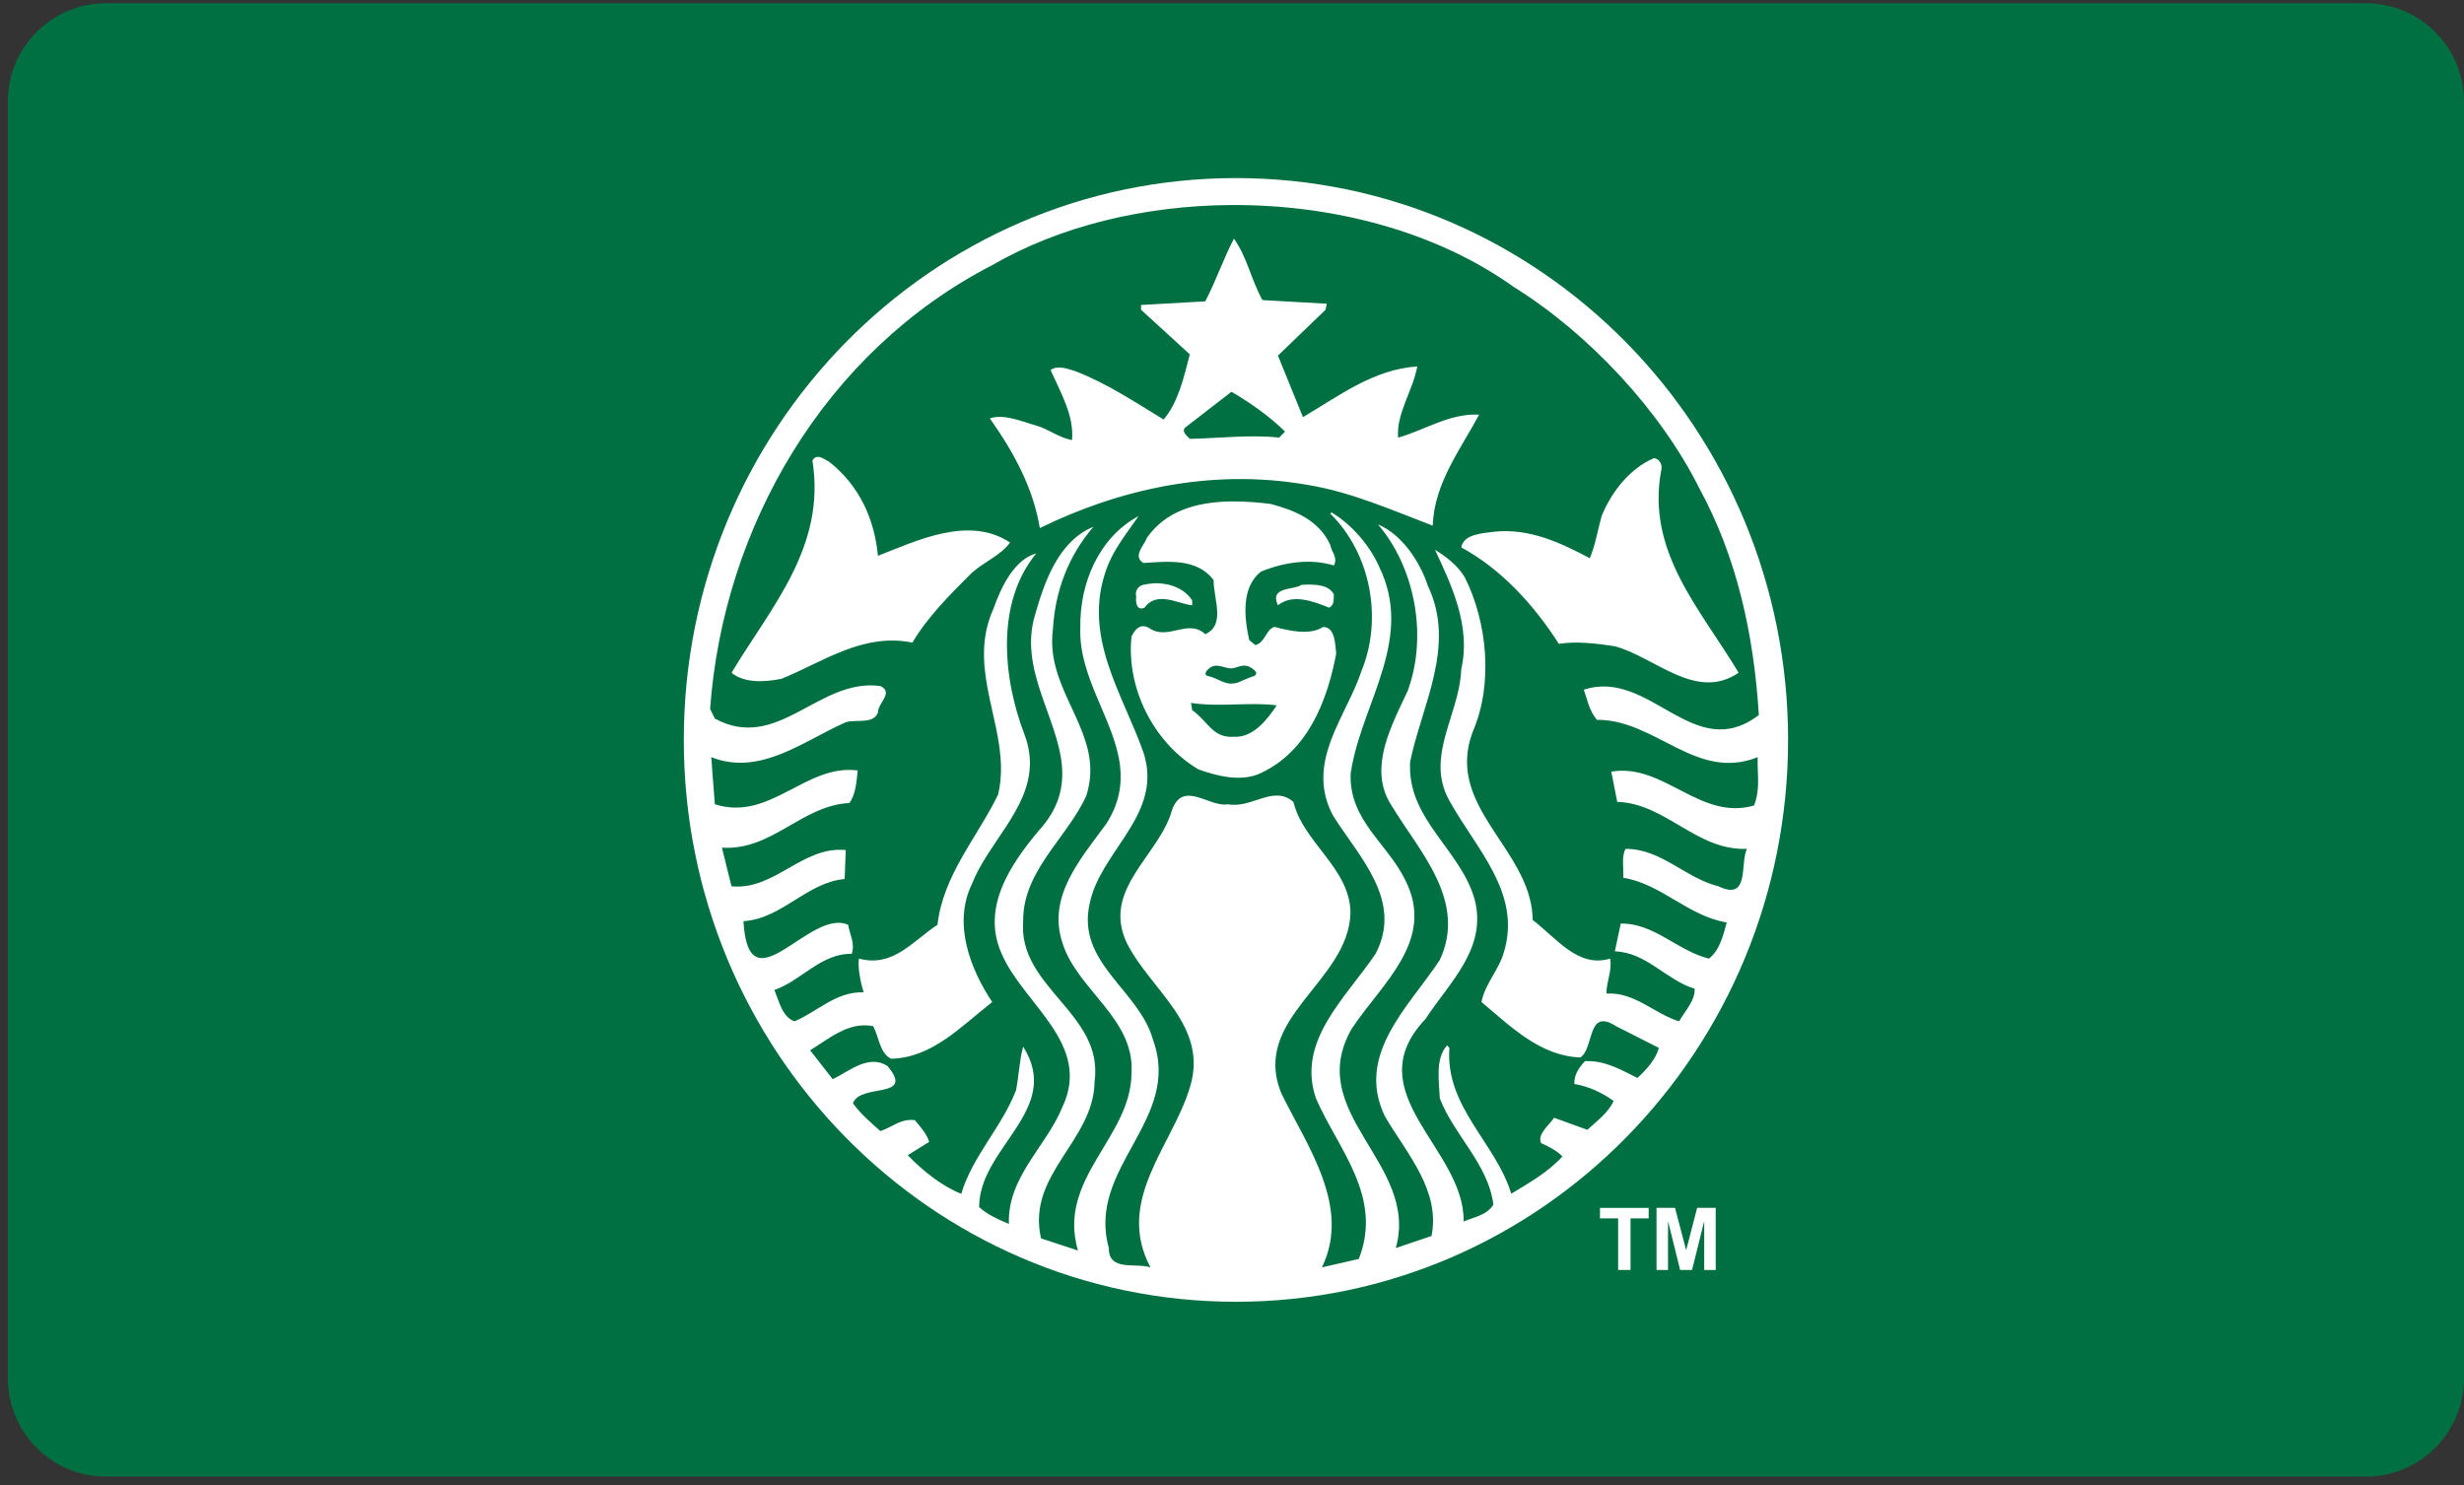 <svg width="209" height="126" viewBox="0 0 209 126" fill="none" xmlns="http://www.w3.org/2000/svg">
<rect x="0" y="0" width="209" height="126" fill="#333333" stroke="none"/>
<g clip-path="url(#clip0_156_508)">
<path d="M200.667 0.274H9C4.398 0.274 0.667 4.005 0.667 8.608V116.941C0.667 121.543 4.398 125.274 9 125.274H200.667C205.269 125.274 209 121.543 209 116.941V8.608C209 4.005 205.269 0.274 200.667 0.274Z" fill="#007042"/>
<path d="M104.834 16.108C130.161 16.108 150.667 37.016 150.667 62.775C150.667 88.534 130.16 109.441 104.834 109.441C79.506 109.441 59 88.534 59 62.775C59 37.016 79.506 16.108 104.834 16.108Z" fill="white" stroke="white" stroke-width="2"/>
<path d="M137.254 107.741V103.365H135.712V102.475H139.842V103.365H138.304V107.741H137.254Z" fill="white"/>
<path d="M140.509 107.741V102.474H142.079L143.023 106.066L143.955 102.474H145.529V107.741H144.554V103.595L143.522 107.741H142.512L141.484 103.595V107.741H140.509Z" fill="white"/>
<path d="M104.458 33.236C106.042 34.161 107.722 35.352 109.001 36.613L108.499 37.125C105.974 36.853 103.316 37.193 100.923 37.23C100.656 36.957 100.119 36.547 100.619 36.204L104.458 33.236ZM149.089 65.008C149.124 66.163 149.23 67.154 148.786 68.336C144.174 69.665 141.145 64.717 136.671 65.464L137.177 68.028C141.316 68.166 143.902 72.188 148.179 72.015C147.571 73.245 148.449 76.485 145.758 75.19C142.964 74.509 140.944 72.015 137.882 72.015C137.513 72.703 137.746 73.654 137.681 74.467C140.911 74.981 143.234 77.747 146.464 78.258C146.159 79.382 145.859 80.642 144.949 81.327C142.322 80.68 140.27 78.289 137.474 78.357L136.975 80.712C139.634 80.781 141.351 83.164 143.739 83.879C143.805 84.873 142.929 85.76 142.424 86.647C140.304 86.002 138.687 84.156 136.264 84.292C136.23 83.367 136.772 82.316 136.568 81.327C133.846 82.147 132.022 79.585 130.005 78.049C129.947 73.019 124.722 69.72 124.446 65.008C124.393 64.069 124.534 63.066 124.957 61.989C126.674 57.965 126.134 52.741 124.251 48.99C123.679 48.003 122.665 47.223 121.72 46.643C123.103 49.612 124.788 53.119 123.947 56.768C123.849 59.586 122.209 62.292 122.189 65.008C122.184 65.977 122.388 66.945 122.937 67.923C125.126 71.919 129.065 75.701 127.584 80.711C127.177 82.25 125.964 83.44 125.662 85.007C128.223 87.156 130.644 89.578 134.043 89.714C135.254 88.931 134.58 85.456 137.072 87.058L140.709 88.902C140.444 89.888 139.629 90.773 138.89 91.452C137.51 90.772 136.164 89.956 134.444 90.023C133.936 90.568 133.499 91.18 133.539 91.963C134.749 92.164 135.859 92.683 136.871 93.4C136.402 94.425 135.486 95.067 134.645 95.852L131.824 94.83C131.353 95.513 130.374 96.23 130.718 96.98C131.354 97.256 132.06 97.63 132.529 98.108C131.284 99.473 129.705 100.349 128.187 101.275C126.879 96.943 122.568 93.905 122.938 88.894L122.738 88.692C121.724 89.846 122.063 91.692 122.129 93.189C123.341 96.328 126.234 98.752 126.672 102.193C126.165 103.079 125.024 103.256 124.148 103.631C124.249 97.426 114.961 92.719 120.918 86.443C122.904 83.37 126.233 80.436 125.053 76.205C123.843 72.12 119.559 69.588 119.598 65.008L119.604 64.651C120.579 59.875 123.543 54.793 121.119 49.712C120.444 47.668 118.934 45.346 116.881 44.492C119.942 48.042 121.155 53.834 119.404 58.612C118.521 60.512 117.306 62.776 117.184 65.009H117.177C117.112 66.176 117.347 67.336 118.09 68.436C120.414 72.257 124.451 76.454 122.129 81.434C119.504 85.423 114.927 89.48 117.483 94.733C119.334 97.871 122.197 101.002 121.424 104.858L118.395 105.881C120.415 98.687 110.519 94.459 114.662 87.263C117.219 83.409 121.794 79.794 119.204 74.679C117.656 71.51 114.457 69.634 114.559 65.674L114.669 65.009C115.711 59.392 119.924 54.075 116.978 48.073C116.204 46.301 114.657 44.494 112.939 43.47L112.835 43.575C116.27 46.952 117.315 52.507 115.464 56.972C114.599 59.592 112.703 62.202 112.318 65.01C112.134 66.334 112.289 67.706 113.044 69.151C115.231 72.661 119.067 76.384 116.674 80.922C114.153 84.67 109.944 88.318 111.625 93.192C113.477 97.456 117.343 101.518 115.255 106.807L112.129 107.522C114.619 102.368 110.886 97.255 108.699 92.786C106.039 86.373 114.415 83.303 114.549 77.441C114.518 73.657 110.548 71.509 109.709 68.03C107.991 66.561 106.21 68.614 104.156 68.233C102.639 68.542 100.311 66.118 99.405 68.746C98.328 72.597 93.417 75.429 95.575 79.998C97.629 84.058 102.571 87.027 100.92 92.281C99.442 97.188 94.559 101.862 97.587 107.522C96.344 107.113 94.02 107.895 94.054 105.881C92.136 99.027 100.314 95.033 97.788 88.182C96.612 83.985 91.257 81.667 92.436 76.62C93.308 72.465 97.909 69.561 97.263 65.01C97.21 64.628 97.118 64.239 96.986 63.832C95.269 58.921 91.765 54.009 93.853 48.277C94.427 46.64 95.572 45.242 96.578 43.778C93.246 45.585 91.564 49.406 91.634 53.293C91.489 57.52 94.57 61.141 95.009 65.01C95.181 66.571 94.928 68.169 93.853 69.865C91.667 72.871 88.809 76.04 90.119 79.997C91.365 83.989 96.279 86.408 95.976 91.048C95.943 96.536 89.648 99.953 91.433 106.092L88.3 105.062C87.056 99.608 92.777 96.817 92.843 91.77C93.652 85.966 86.347 83.813 86.785 78.155C86.754 73.856 90.488 71.134 92.137 67.518C92.42 66.638 92.514 65.807 92.476 65.01C92.274 61.012 88.719 57.886 89.309 53.392C89.508 50.084 90.619 47.184 92.739 44.696C89.813 45.888 88.604 49.301 87.795 52.167C86.393 56.761 89.742 60.894 90.078 65.01C90.226 66.828 89.788 68.635 88.1 70.483C85.675 73.378 83.217 77.031 84.967 80.923C86.821 85.217 92.644 88.558 90.119 93.913C88.74 97.291 85.44 99.847 85.576 103.836C84.702 103.46 83.795 103.087 83.052 102.406C83.052 97.326 90.184 94.152 86.786 88.798C86.484 89.854 86.42 91.29 86.184 92.483C85.005 95.588 82.482 98.074 81.537 101.283C79.958 100.666 78.307 99.369 76.994 98.005L78.813 96.877C78.611 96.193 78.073 95.614 77.603 95.034C76.422 94.866 75.646 95.652 74.672 95.959C73.831 95.208 73.019 94.525 72.348 93.604C72.952 91.862 77.671 93.303 75.28 90.438C73.666 89.415 72.046 90.875 70.633 91.558L68.718 89.105C70.367 88.083 72.012 86.648 74.063 87.059C74.569 87.982 74.604 89.338 75.578 89.82C79.045 89.752 81.501 87.094 84.159 85.013C82.307 82.22 80.799 78.364 82.445 74.986C83.763 71.601 87.199 68.75 87.354 65.008C87.389 64.156 87.259 63.26 86.891 62.296C85.074 57.554 84.433 51.147 87.9 46.95C86.015 47.464 84.904 49.844 84.263 51.652C82.179 56.282 84.815 60.571 84.906 65.008C84.918 65.806 84.854 66.606 84.663 67.411C82.879 71.06 79.988 74.262 79.519 78.461C77.465 79.788 75.779 82.109 72.853 81.326C72.75 82.11 72.985 83.304 73.254 84.192C70.933 84.093 69.351 85.826 67.397 86.645C66.356 86.306 66.085 84.943 65.682 83.988C67.969 83.206 69.619 80.883 72.245 80.92C72.549 80.063 72.074 79.278 71.94 78.46C68.674 76.991 63.496 85.723 63.061 78.152C66.325 77.947 68.411 74.877 71.643 74.571L71.74 72.119C68.071 71.744 65.712 75.565 62.044 75.189L61.236 71.916C65.478 72.185 68.005 68.333 72.044 68.126C72.581 67.411 72.646 66.353 72.749 65.365C68.34 64.783 65.314 69.734 60.634 68.231C60.634 68.231 60.473 66.17 60.386 65.008H60.392C60.36 64.554 60.33 64.237 60.33 64.237C64.503 65.878 68.17 62.84 71.74 61.273C72.648 60.997 74.064 61.475 74.471 60.453C74.435 59.668 75.847 58.751 74.672 58.203C69.453 57.486 65.986 63.864 60.634 60.964L60.232 60.144C61.346 44.731 69.924 29.829 84.159 22.496C89.924 19.157 97.087 17.456 104.31 17.395C113.028 17.322 121.836 19.639 128.389 24.339C134.752 28.294 140.839 34.813 144.142 41.429C147.301 47.227 148.755 53.732 149.189 60.658C143.669 64.885 139.964 56.675 134.343 58.513C134.645 59.401 134.813 60.32 135.455 61.07C140.439 61.035 143.869 66.321 149.085 64.238L149.089 65.008ZM85.672 46.026C82.171 43.706 77.733 45.89 74.47 47.154C74.167 44.048 72.923 41.22 70.328 39.174C70.077 39.047 69.729 38.78 69.415 38.76C69.228 38.748 69.049 38.825 68.911 39.068C70.087 46.399 65.383 51.515 62.051 57.076C63.16 57.995 64.943 57.858 66.289 57.588C69.823 56.156 73.188 53.664 77.395 54.518C78.639 52.37 80.729 50.289 82.443 48.583C83.49 47.665 84.928 47.082 85.672 46.026ZM96.377 50.63C96.309 51.071 96.41 51.858 97.082 51.554C98.127 50.088 99.977 51.248 101.121 51.351V50.938C100.494 49.94 99.202 49.438 97.891 49.488C97.589 49.499 97.281 49.544 96.985 49.614C96.547 49.712 96.242 50.119 96.377 50.63ZM112.834 46.236C111.894 44.121 109.74 43.265 107.785 42.754C106.828 42.634 105.833 42.553 104.847 42.544C104.662 42.542 104.477 42.539 104.294 42.544C101.534 42.6 98.899 43.318 97.288 45.619C97.057 46.269 96.04 47.181 96.984 47.763C99.104 47.626 101.524 47.356 102.938 49.201C102.938 50.839 103.982 53.019 102.233 53.804C100.783 52.444 99.066 54.383 97.489 53.291C96.748 52.847 96.279 53.365 95.974 54.013C95.536 58.241 97.721 62.907 101.624 65.26C103.206 65.838 105.333 66.388 106.984 65.567C110.955 63.694 112.6 59.399 113.339 55.443C113.24 54.69 113.276 53.222 112.234 53.187C111.056 53.941 109.339 53.495 108.091 53.187C107.354 53.428 107.32 54.522 106.48 54.729L105.969 54.315C105.53 52.442 105.26 49.781 106.979 48.485C108.899 47.701 111.154 47.358 113.139 47.974C113.509 47.326 112.938 46.816 112.834 46.236ZM110.808 49.599C110.674 49.602 110.544 49.609 110.414 49.614C109.709 50.09 107.653 49.748 108.395 51.351C109.674 50.325 111.459 51.044 112.738 51.554C113.21 51.316 113.108 50.839 113.139 50.427C112.729 49.653 111.747 49.58 110.808 49.599ZM125.462 35.179C122.97 35.046 120.884 36.478 118.595 37.127C118.396 35.153 119.875 33.069 120.214 31.087C116.512 31.329 113.581 33.586 110.519 35.389C109.81 33.654 109.099 31.91 108.396 30.169L112.434 26.28L112.539 25.768L107.083 25.46C106.144 23.792 105.773 21.782 104.663 20.247C103.754 21.987 103.143 23.827 102.235 25.565L96.786 25.874V26.28L100.922 30.064C100.416 32.009 99.946 34.122 98.702 35.592C96.279 34.121 93.89 32.521 91.234 31.5C90.594 31.291 89.684 30.951 89.111 31.395C89.951 33.271 91.128 35.289 90.93 37.337C89.819 37.13 88.945 36.408 87.901 36.105C86.653 35.759 85.171 35.085 83.96 35.495C85.979 38.358 87.628 41.355 88.199 44.8C94.899 41.523 102.713 39.721 110.824 41.121C114.626 41.734 118.123 43.304 121.523 44.597C121.655 40.984 123.91 38.08 125.462 35.179ZM136.968 54.826C140.399 55.746 143.839 59.533 147.472 57.076C144.309 51.757 139.6 46.844 140.909 39.888C141.046 39.413 140.744 38.933 140.308 38.865C138.256 39.715 136.666 41.764 135.854 43.778C135.52 44.969 135.323 46.235 134.852 47.358C132.394 46.061 129.77 44.805 126.775 45.109C125.695 45.245 124.146 45.317 123.947 46.44C127.346 48.281 130.141 51.353 132.224 54.624C133.674 54.385 135.454 54.589 136.968 54.826ZM101.024 59.634L101.12 60.25C102.435 61.138 102.84 62.643 104.661 62.506C106.275 62.603 107.487 61.07 108.291 59.843C106.106 59.538 103.448 60.011 101.024 59.634ZM102.842 56.873C102.908 57.146 102.675 57.555 103.042 57.693C104.119 57.456 106.07 58.274 106.672 56.978C106.252 56.501 105.566 56.285 104.847 56.285C104.128 56.285 103.381 56.497 102.842 56.873Z" fill="#007042"/>
<path d="M101.026 55.69H108.406V58.762H101.026V55.69Z" fill="white"/>
<path d="M102.389 57.332C103.343 57.561 103.579 57.904 104.333 57.999C105.134 57.985 105.018 57.82 106.415 57.331C106.507 57.298 106.634 57.093 106.477 56.936C105.609 56.063 105.009 56.687 104.466 56.703C103.744 56.711 103.067 56.077 102.363 56.901C102.242 57.069 102.179 57.233 102.389 57.332Z" fill="#007042"/>
</g>
<defs>
<clipPath id="clip0_156_508">
<rect width="208.333" height="125" fill="white" transform="translate(0.667 0.274)"/>
</clipPath>
</defs>
</svg>
